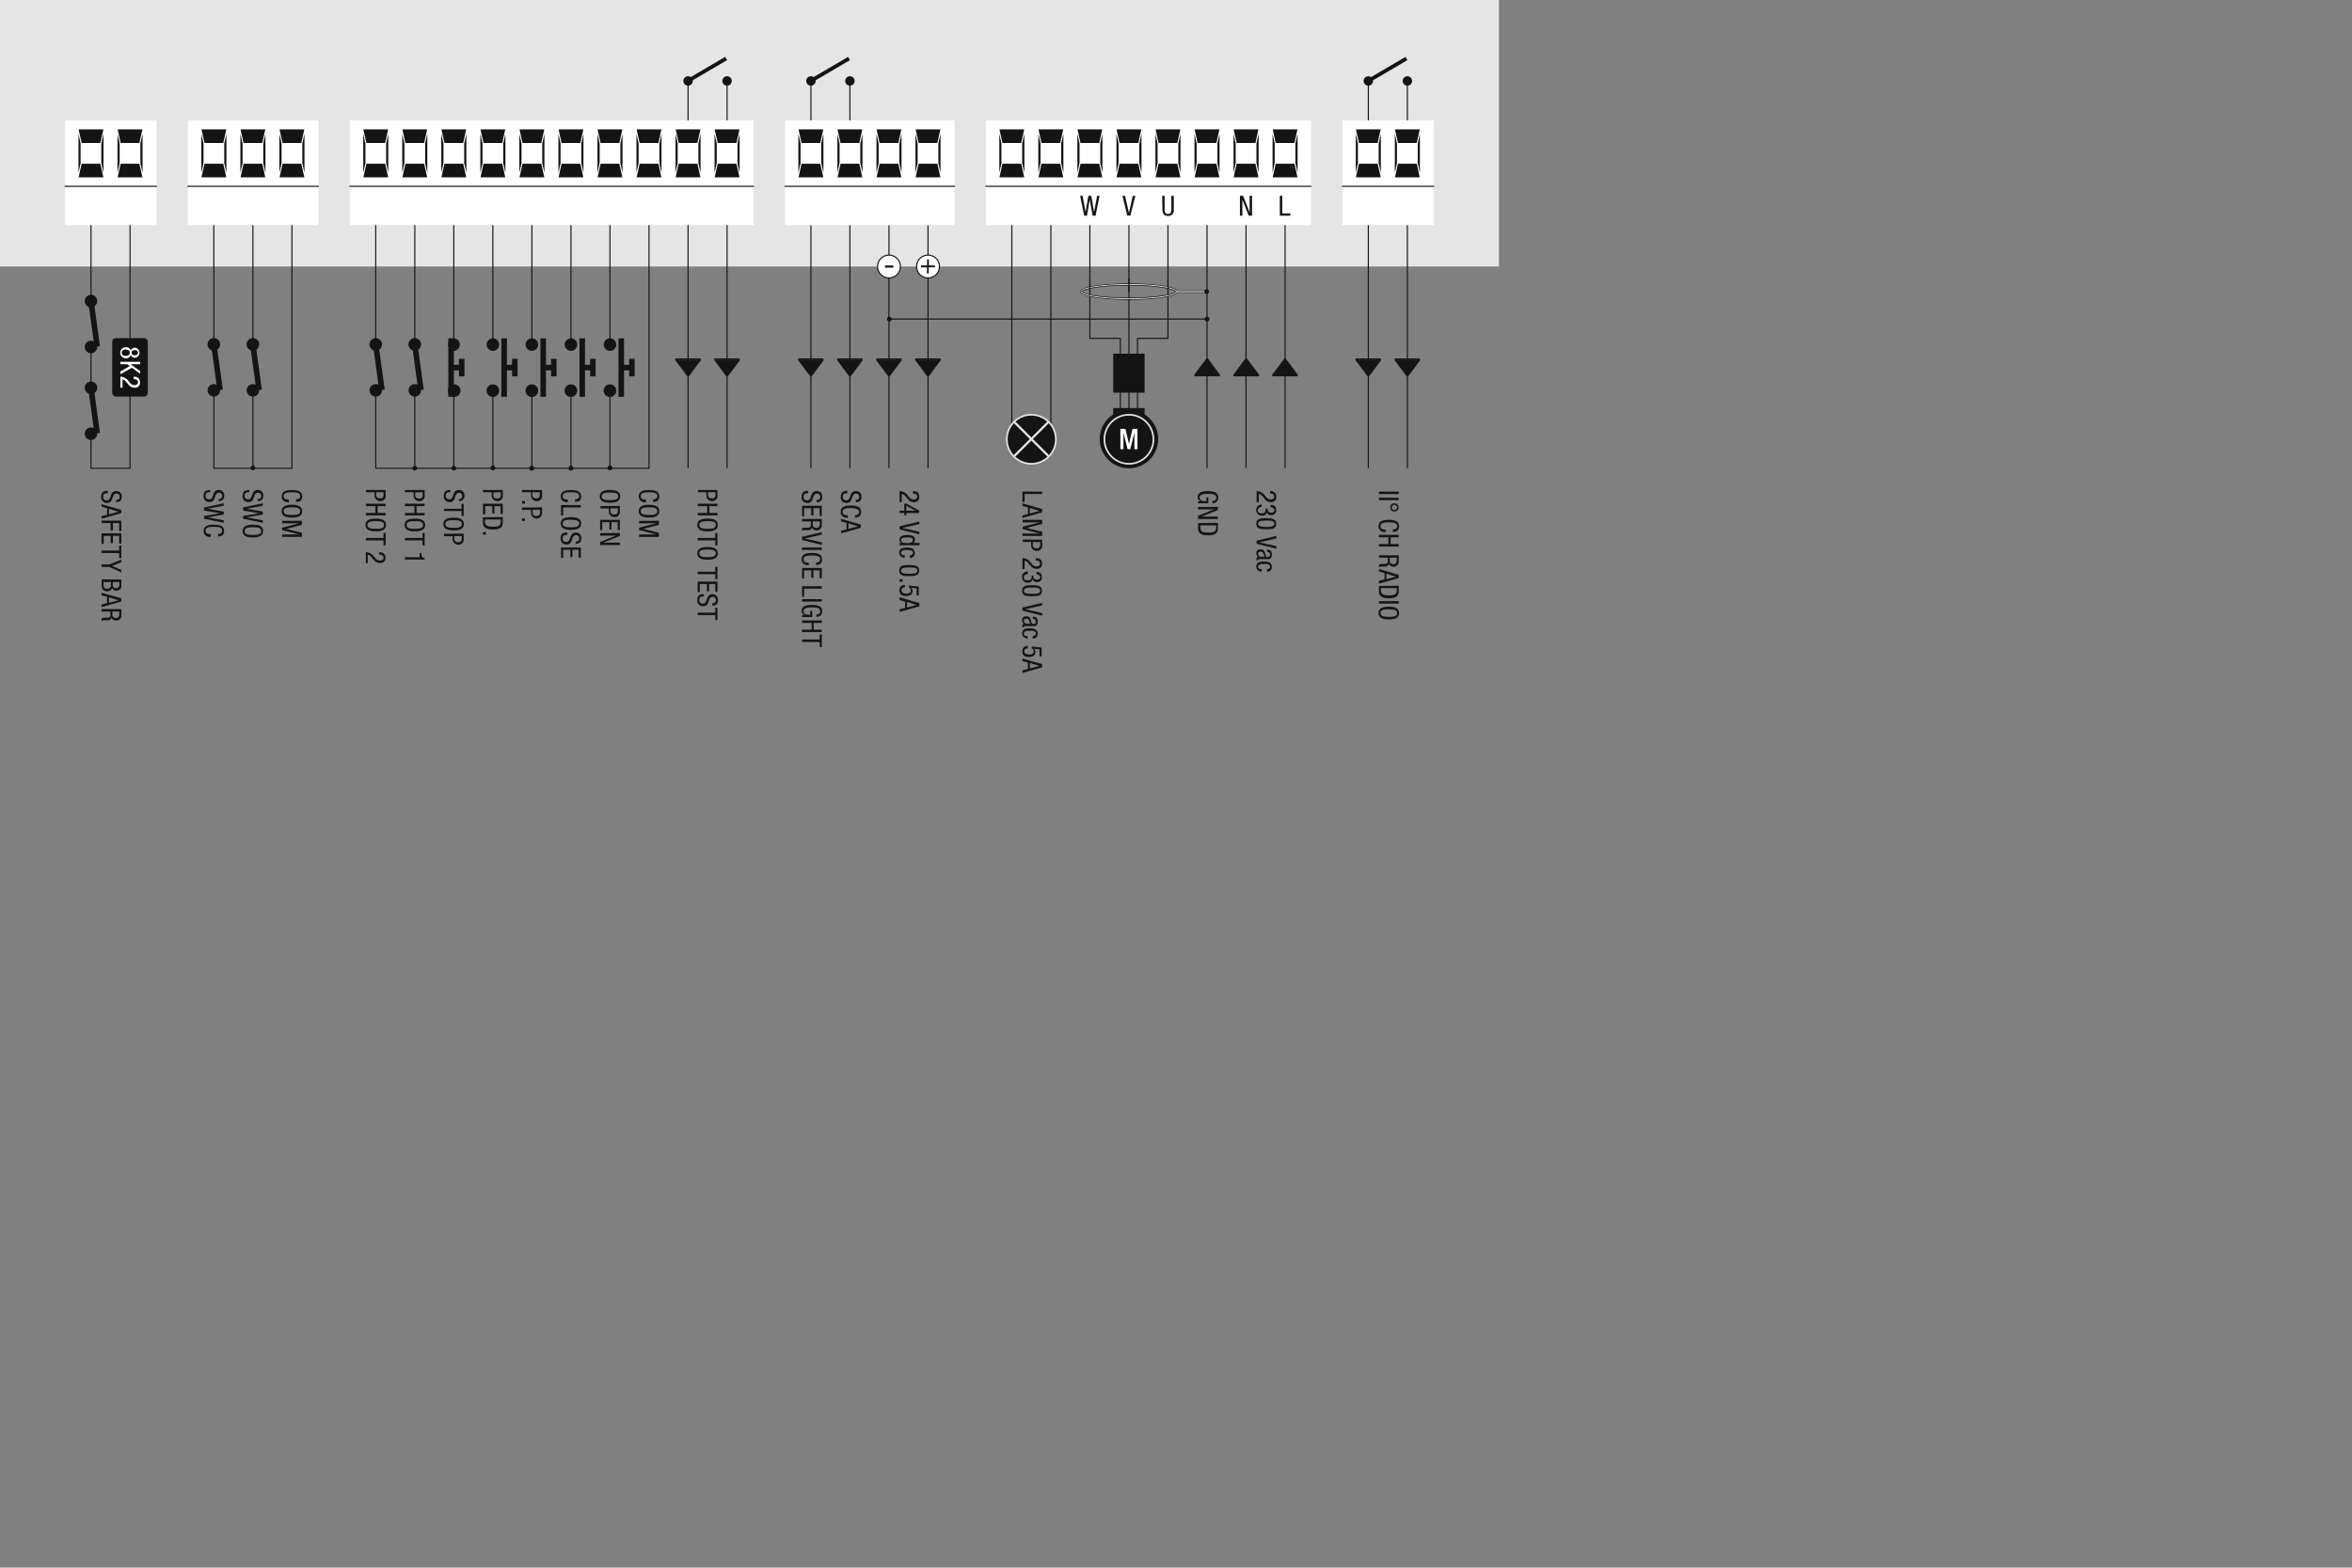 <svg id="schemi" xmlns="http://www.w3.org/2000/svg" viewBox="0 0 425.2 283.46"><rect x="0" y="0" width="425.2" height="283.46" fill="#808080" stroke="none"/><defs><style>.cls-1,.cls-8{fill:#141414;}.cls-2{fill:#e5e5e5;}.cls-3,.cls-7{fill:#fff;}.cls-4,.cls-5,.cls-6,.cls-9{fill:none;}.cls-4,.cls-5,.cls-6,.cls-7{stroke:#141414;stroke-linejoin:round;}.cls-4,.cls-9{stroke-linecap:round;}.cls-4,.cls-5,.cls-7{stroke-width:0.2px;}.cls-8,.cls-9{stroke:#e5e5e5;stroke-miterlimit:10;}.cls-8{stroke-width:0.3px;}.cls-9{stroke-width:0.4px;}</style></defs><path class="cls-1" d="M129.7,88.6v.91a.94.94,0,0,1-1,1.1,1,1,0,0,1-1-1V89h-1.51V88.6ZM128,89v.52c0,.32.22.59.7.59a.56.56,0,0,0,.64-.62V89Z"/><path class="cls-1" d="M126.13,93.19v-.44h1.72V91.52h-1.72v-.44h3.57v.44h-1.46v1.23h1.46v.44Z"/><path class="cls-1" d="M127.92,96.08c-.9,0-1.86-.17-1.86-1.16s1-1.15,1.86-1.15,1.85.17,1.85,1.15S128.82,96.08,127.92,96.08Zm0-1.85c-.83,0-1.5.08-1.5.69s.67.7,1.5.7,1.49-.08,1.49-.7S128.74,94.23,127.92,94.23Z"/><path class="cls-1" d="M126.13,97.71v-.44h3.18v-.9h.39v2.24h-.39v-.9Z"/><path class="cls-1" d="M127.92,101.21c-.9,0-1.86-.17-1.86-1.15s1-1.15,1.86-1.15,1.85.16,1.85,1.15S128.82,101.21,127.92,101.21Zm0-1.84c-.83,0-1.5.08-1.5.69s.67.69,1.5.69,1.49-.08,1.49-.69S128.74,99.37,127.92,99.37Z"/><path class="cls-1" d="M126.13,103.82v-.44h3.18v-.89h.39v2.23h-.39v-.9Z"/><path class="cls-1" d="M129.7,105.16V107h-.39v-1.4h-1.12v1.32h-.39V105.6h-1.28v1.46h-.39v-1.9Z"/><path class="cls-1" d="M128.78,109.07c.37,0,.63-.13.63-.55a.53.53,0,0,0-.58-.59c-1,0-.4,1.68-1.71,1.68a1,1,0,0,1-1.06-1.11c0-.84.43-1.08,1.19-1.08v.44c-.4,0-.83,0-.83.67a.6.6,0,0,0,.63.62c1,0,.43-1.69,1.74-1.69a.93.93,0,0,1,1,1.05.87.87,0,0,1-1,1Z"/><path class="cls-1" d="M126.13,111.22v-.44h3.18v-.89h.39v2.24h-.39v-.91Z"/><rect class="cls-2" width="270.98" height="48.19"/><rect class="cls-3" x="11.76" y="21.77" width="16.54" height="18.94"/><line class="cls-4" x1="11.76" y1="33.69" x2="28.3" y2="33.69"/><polygon class="cls-1" points="14.21 32.07 18.69 32.07 18.14 29.6 14.76 29.6 14.21 32.07"/><polygon class="cls-1" points="14.19 31.25 14.57 29.49 14.57 25.96 14.19 24.2 14.19 31.25"/><polygon class="cls-1" points="18.71 24.2 18.32 25.96 18.32 29.49 18.71 31.25 18.71 24.2"/><polygon class="cls-1" points="14.76 25.85 18.14 25.85 18.69 23.39 14.21 23.39 14.76 25.85"/><polygon class="cls-1" points="21.27 32.07 25.75 32.07 25.2 29.6 21.81 29.6 21.27 32.07"/><polygon class="cls-1" points="21.24 31.25 21.63 29.49 21.63 25.96 21.24 24.2 21.24 31.25"/><polygon class="cls-1" points="25.77 24.2 25.38 25.96 25.38 29.49 25.77 31.25 25.77 24.2"/><polygon class="cls-1" points="21.81 25.85 25.2 25.85 25.75 23.39 21.27 23.39 21.81 25.85"/><rect class="cls-3" x="242.68" y="21.77" width="16.54" height="18.94"/><line class="cls-4" x1="242.68" y1="33.69" x2="259.22" y2="33.69"/><polygon class="cls-1" points="245.13 32.07 249.61 32.07 249.06 29.6 245.67 29.6 245.13 32.07"/><polygon class="cls-1" points="245.1 31.25 245.49 29.49 245.49 25.96 245.1 24.2 245.1 31.25"/><polygon class="cls-1" points="249.63 24.2 249.24 25.96 249.24 29.49 249.63 31.25 249.63 24.2"/><polygon class="cls-1" points="245.67 25.85 249.06 25.85 249.61 23.39 245.13 23.39 245.67 25.85"/><polygon class="cls-1" points="252.19 32.07 256.67 32.07 256.12 29.6 252.73 29.6 252.19 32.07"/><polygon class="cls-1" points="252.16 31.25 252.55 29.49 252.55 25.96 252.16 24.2 252.16 31.25"/><polygon class="cls-1" points="256.69 24.2 256.3 25.96 256.3 29.49 256.69 31.25 256.69 24.2"/><polygon class="cls-1" points="252.73 25.85 256.12 25.85 256.67 23.39 252.19 23.39 252.73 25.85"/><rect class="cls-3" x="33.97" y="21.77" width="23.6" height="18.94"/><line class="cls-4" x1="33.97" y1="33.69" x2="57.57" y2="33.69"/><polygon class="cls-1" points="36.42 32.07 40.91 32.07 40.36 29.6 36.97 29.6 36.42 32.07"/><polygon class="cls-1" points="36.4 31.25 36.79 29.49 36.79 25.96 36.4 24.2 36.4 31.25"/><polygon class="cls-1" points="40.93 24.2 40.54 25.96 40.54 29.49 40.93 31.25 40.93 24.2"/><polygon class="cls-1" points="36.97 25.85 40.36 25.85 40.91 23.39 36.42 23.39 36.97 25.85"/><polygon class="cls-1" points="43.48 32.07 47.96 32.07 47.42 29.6 44.03 29.6 43.48 32.07"/><polygon class="cls-1" points="43.46 31.25 43.85 29.49 43.85 25.96 43.46 24.2 43.46 31.25"/><polygon class="cls-1" points="47.99 24.2 47.6 25.96 47.6 29.49 47.99 31.25 47.99 24.2"/><polygon class="cls-1" points="44.03 25.85 47.42 25.85 47.96 23.39 43.48 23.39 44.03 25.85"/><polygon class="cls-1" points="50.54 32.07 55.02 32.07 54.47 29.6 51.08 29.6 50.54 32.07"/><polygon class="cls-1" points="50.51 31.25 50.9 29.49 50.9 25.96 50.51 24.2 50.51 31.25"/><polygon class="cls-1" points="55.04 24.2 54.65 25.96 54.65 29.49 55.04 31.25 55.04 24.2"/><polygon class="cls-1" points="51.08 25.85 54.47 25.85 55.02 23.39 50.54 23.39 51.08 25.85"/><rect class="cls-3" x="63.24" y="21.77" width="73" height="18.94"/><line class="cls-4" x1="63.24" y1="33.69" x2="136.24" y2="33.69"/><polygon class="cls-1" points="65.69 32.07 70.17 32.07 69.63 29.6 66.24 29.6 65.69 32.07"/><polygon class="cls-1" points="65.67 31.25 66.06 29.49 66.06 25.96 65.67 24.2 65.67 31.25"/><polygon class="cls-1" points="70.19 24.2 69.81 25.96 69.81 29.49 70.19 31.25 70.19 24.2"/><polygon class="cls-1" points="66.24 25.85 69.63 25.85 70.17 23.39 65.69 23.39 66.24 25.85"/><polygon class="cls-1" points="72.75 32.07 77.23 32.07 76.68 29.6 73.29 29.6 72.75 32.07"/><polygon class="cls-1" points="72.72 31.25 73.11 29.49 73.11 25.96 72.72 24.2 72.72 31.25"/><polygon class="cls-1" points="77.25 24.2 76.86 25.96 76.86 29.49 77.25 31.25 77.25 24.2"/><polygon class="cls-1" points="73.29 25.85 76.68 25.85 77.23 23.39 72.75 23.39 73.29 25.85"/><polygon class="cls-1" points="79.8 32.07 84.28 32.07 83.74 29.6 80.35 29.6 79.8 32.07"/><polygon class="cls-1" points="79.78 31.25 80.17 29.49 80.17 25.96 79.78 24.2 79.78 31.25"/><polygon class="cls-1" points="84.31 24.2 83.92 25.96 83.92 29.49 84.31 31.25 84.31 24.2"/><polygon class="cls-1" points="80.35 25.85 83.74 25.85 84.28 23.39 79.8 23.39 80.35 25.85"/><polygon class="cls-1" points="86.86 32.07 91.34 32.07 90.8 29.6 87.41 29.6 86.86 32.07"/><polygon class="cls-1" points="86.84 31.25 87.23 29.49 87.23 25.96 86.84 24.2 86.84 31.25"/><polygon class="cls-1" points="91.37 24.2 90.98 25.96 90.98 29.49 91.37 31.25 91.37 24.2"/><polygon class="cls-1" points="87.41 25.85 90.8 25.85 91.34 23.39 86.86 23.39 87.41 25.85"/><polygon class="cls-1" points="93.92 32.07 98.4 32.07 97.85 29.6 94.46 29.6 93.92 32.07"/><polygon class="cls-1" points="93.89 31.25 94.28 29.49 94.28 25.96 93.89 24.2 93.89 31.25"/><polygon class="cls-1" points="98.42 24.2 98.03 25.96 98.03 29.49 98.42 31.25 98.42 24.2"/><polygon class="cls-1" points="94.46 25.85 97.85 25.85 98.4 23.39 93.92 23.39 94.46 25.85"/><polygon class="cls-1" points="100.98 32.07 105.46 32.07 104.91 29.6 101.52 29.6 100.98 32.07"/><polygon class="cls-1" points="100.95 31.25 101.34 29.49 101.34 25.96 100.95 24.2 100.95 31.25"/><polygon class="cls-1" points="105.48 24.2 105.09 25.96 105.09 29.49 105.48 31.25 105.48 24.2"/><polygon class="cls-1" points="101.52 25.85 104.91 25.85 105.46 23.39 100.98 23.39 101.52 25.85"/><polygon class="cls-1" points="108.03 32.07 112.51 32.07 111.97 29.6 108.58 29.6 108.03 32.07"/><polygon class="cls-1" points="108.01 31.25 108.4 29.49 108.4 25.96 108.01 24.2 108.01 31.25"/><polygon class="cls-1" points="112.54 24.2 112.15 25.96 112.15 29.49 112.54 31.25 112.54 24.2"/><polygon class="cls-1" points="108.58 25.85 111.97 25.85 112.51 23.39 108.03 23.39 108.58 25.85"/><polygon class="cls-1" points="115.09 32.07 119.57 32.07 119.03 29.6 115.64 29.6 115.09 32.07"/><polygon class="cls-1" points="115.06 31.25 115.45 29.49 115.45 25.96 115.06 24.2 115.06 31.25"/><polygon class="cls-1" points="119.59 24.2 119.21 25.96 119.21 29.49 119.59 31.25 119.59 24.2"/><polygon class="cls-1" points="115.64 25.85 119.03 25.85 119.57 23.39 115.09 23.39 115.64 25.85"/><polygon class="cls-1" points="122.15 32.07 126.63 32.07 126.08 29.6 122.69 29.6 122.15 32.07"/><polygon class="cls-1" points="122.12 31.25 122.51 29.49 122.51 25.96 122.12 24.2 122.12 31.25"/><polygon class="cls-1" points="126.65 24.2 126.26 25.96 126.26 29.49 126.65 31.25 126.65 24.2"/><polygon class="cls-1" points="122.69 25.85 126.08 25.85 126.63 23.39 122.15 23.39 122.69 25.85"/><polygon class="cls-1" points="129.2 32.07 133.69 32.07 133.14 29.6 129.75 29.6 129.2 32.07"/><polygon class="cls-1" points="129.18 31.25 129.57 29.49 129.57 25.96 129.18 24.2 129.18 31.25"/><polygon class="cls-1" points="133.71 24.2 133.32 25.96 133.32 29.49 133.71 31.25 133.71 24.2"/><polygon class="cls-1" points="129.75 25.85 133.14 25.85 133.69 23.39 129.2 23.39 129.75 25.85"/><rect class="cls-3" x="178.23" y="21.77" width="58.78" height="18.94"/><line class="cls-4" x1="178.23" y1="33.69" x2="237.01" y2="33.69"/><polygon class="cls-1" points="180.68 32.07 185.16 32.07 184.62 29.6 181.22 29.6 180.68 32.07"/><polygon class="cls-1" points="180.66 31.25 181.04 29.49 181.04 25.96 180.66 24.2 180.66 31.25"/><polygon class="cls-1" points="185.19 24.2 184.79 25.96 184.79 29.49 185.19 31.25 185.19 24.2"/><polygon class="cls-1" points="181.22 25.85 184.62 25.85 185.16 23.39 180.68 23.39 181.22 25.85"/><polygon class="cls-1" points="187.74 32.07 192.22 32.07 191.67 29.6 188.28 29.6 187.74 32.07"/><polygon class="cls-1" points="187.71 31.25 188.1 29.49 188.1 25.96 187.71 24.2 187.71 31.25"/><polygon class="cls-1" points="192.24 24.2 191.85 25.96 191.85 29.49 192.24 31.25 192.24 24.2"/><polygon class="cls-1" points="188.28 25.85 191.67 25.85 192.22 23.39 187.74 23.39 188.28 25.85"/><polygon class="cls-1" points="194.79 32.07 199.27 32.07 198.73 29.6 195.34 29.6 194.79 32.07"/><polygon class="cls-1" points="194.77 31.25 195.16 29.49 195.16 25.96 194.77 24.2 194.77 31.25"/><polygon class="cls-1" points="199.3 24.2 198.91 25.96 198.91 29.49 199.3 31.25 199.3 24.2"/><polygon class="cls-1" points="195.34 25.85 198.73 25.85 199.27 23.39 194.79 23.39 195.34 25.85"/><polygon class="cls-1" points="201.85 32.07 206.33 32.07 205.79 29.6 202.4 29.6 201.85 32.07"/><polygon class="cls-1" points="201.83 31.25 202.22 29.49 202.22 25.96 201.83 24.2 201.83 31.25"/><polygon class="cls-1" points="206.36 24.2 205.97 25.96 205.97 29.49 206.36 31.25 206.36 24.2"/><polygon class="cls-1" points="202.4 25.85 205.79 25.85 206.33 23.39 201.85 23.39 202.4 25.85"/><polygon class="cls-1" points="208.91 32.07 213.39 32.07 212.84 29.6 209.45 29.6 208.91 32.07"/><polygon class="cls-1" points="208.88 31.25 209.27 29.49 209.27 25.96 208.88 24.2 208.88 31.25"/><polygon class="cls-1" points="213.41 24.2 213.02 25.96 213.02 29.49 213.41 31.25 213.41 24.2"/><polygon class="cls-1" points="209.45 25.85 212.84 25.85 213.39 23.39 208.91 23.39 209.45 25.85"/><polygon class="cls-1" points="215.97 32.07 220.45 32.07 219.9 29.6 216.51 29.6 215.97 32.07"/><polygon class="cls-1" points="215.94 31.25 216.33 29.49 216.33 25.96 215.94 24.2 215.94 31.25"/><polygon class="cls-1" points="220.47 24.2 220.08 25.96 220.08 29.49 220.47 31.25 220.47 24.2"/><polygon class="cls-1" points="216.51 25.85 219.9 25.85 220.45 23.39 215.97 23.39 216.51 25.85"/><polygon class="cls-1" points="223.02 32.07 227.5 32.07 226.96 29.6 223.57 29.6 223.02 32.07"/><polygon class="cls-1" points="223 31.25 223.39 29.49 223.39 25.96 223 24.2 223 31.25"/><polygon class="cls-1" points="227.53 24.2 227.14 25.96 227.14 29.49 227.53 31.25 227.53 24.2"/><polygon class="cls-1" points="223.57 25.85 226.96 25.85 227.5 23.39 223.02 23.39 223.57 25.85"/><polygon class="cls-1" points="230.08 32.07 234.56 32.07 234.01 29.6 230.63 29.6 230.08 32.07"/><polygon class="cls-1" points="230.06 31.25 230.44 29.49 230.44 25.96 230.06 24.2 230.06 31.25"/><polygon class="cls-1" points="234.58 24.2 234.19 25.96 234.19 29.49 234.58 31.25 234.58 24.2"/><polygon class="cls-1" points="230.63 25.85 234.01 25.85 234.56 23.39 230.08 23.39 230.63 25.85"/><line class="cls-5" x1="146.6" y1="14.64" x2="146.6" y2="21.77"/><line class="cls-5" x1="153.65" y1="14.64" x2="153.65" y2="21.77"/><path class="cls-1" d="M153.65,13.79a.85.85,0,1,1-.85.85A.85.85,0,0,1,153.65,13.79Z"/><path class="cls-1" d="M146.6,13.79a.85.85,0,1,1-.85.85A.85.85,0,0,1,146.6,13.79Z"/><rect class="cls-1" x="146.03" y="12.25" width="8" height="0.68" transform="translate(14.27 77.69) rotate(-30.41)"/><line class="cls-5" x1="247.37" y1="14.64" x2="247.37" y2="21.77"/><line class="cls-5" x1="254.43" y1="14.64" x2="254.43" y2="21.77"/><path class="cls-1" d="M254.43,13.79a.85.85,0,1,1-.85.85A.85.85,0,0,1,254.43,13.79Z"/><path class="cls-1" d="M247.37,13.79a.85.85,0,1,1-.85.85A.85.85,0,0,1,247.37,13.79Z"/><rect class="cls-1" x="246.8" y="12.25" width="8" height="0.68" transform="translate(28.14 128.7) rotate(-30.41)"/><line class="cls-5" x1="124.39" y1="14.64" x2="124.39" y2="21.77"/><line class="cls-5" x1="131.44" y1="14.64" x2="131.44" y2="21.77"/><path class="cls-1" d="M131.44,13.79a.85.85,0,1,1-.85.85A.86.86,0,0,1,131.44,13.79Z"/><path class="cls-1" d="M124.39,13.79a.85.85,0,1,1-.85.85A.85.85,0,0,1,124.39,13.79Z"/><rect class="cls-1" x="123.82" y="12.25" width="8" height="0.68" transform="translate(11.22 66.44) rotate(-30.41)"/><path class="cls-1" d="M17.58,54.43a1.13,1.13,0,1,0-1.13,1.14A1.14,1.14,0,0,0,17.58,54.43Z"/><path class="cls-1" d="M17.58,62.74a1.13,1.13,0,1,0-2.26,0,1.13,1.13,0,0,0,2.26,0Z"/><line class="cls-6" x1="16.45" y1="54.47" x2="17.57" y2="62.66"/><path class="cls-1" d="M17.58,70.12a1.13,1.13,0,1,0-1.13,1.13A1.14,1.14,0,0,0,17.58,70.12Z"/><path class="cls-1" d="M17.58,78.42a1.13,1.13,0,1,0-1.13,1.14A1.14,1.14,0,0,0,17.58,78.42Z"/><line class="cls-6" x1="16.45" y1="70.15" x2="17.57" y2="78.35"/><path class="cls-1" d="M21,90.4c.38,0,.64-.13.64-.55a.53.53,0,0,0-.58-.59c-1,0-.41,1.68-1.71,1.68a1,1,0,0,1-1.06-1.11c0-.83.43-1.08,1.19-1.08v.44c-.4,0-.83,0-.83.67a.6.6,0,0,0,.63.62c1,0,.42-1.68,1.73-1.68a.93.93,0,0,1,1,1c0,.69-.33,1-1,1Z"/><path class="cls-1" d="M21.93,92.2v.59l-3.57,1v-.46l1-.25V91.9l-1-.27v-.46ZM19.7,92v1l1.73-.46h0Z"/><path class="cls-1" d="M21.93,94.14V96h-.39V94.58H20.42v1.33H20V94.58H18.36v-.44Z"/><path class="cls-1" d="M21.93,96.45V98.3h-.39V96.89H20.42v1.33H20V96.89H18.75v1.47h-.39V96.45Z"/><path class="cls-1" d="M18.36,100v-.45h3.18v-.89h.39v2.24h-.39V100Z"/><path class="cls-1" d="M21.93,101.18v.48l-1.67.68,1.67.71v.46l-2.17-1h-1.4v-.44h1.4Z"/><path class="cls-1" d="M21.93,104.79v1.09a.83.83,0,0,1-.92.92.77.77,0,0,1-.74-.52h0a.81.81,0,0,1-.88.63c-.73,0-1-.41-1-1.15v-1Zm-3.21.44v.6a.58.58,0,0,0,.66.62.63.63,0,0,0,.68-.7v-.52Zm1.67,0v.5a.54.54,0,0,0,.59.61c.38,0,.59-.18.59-.62v-.49Z"/><path class="cls-1" d="M21.93,108.18v.59l-3.57,1v-.46l1-.26v-1.14l-1-.27v-.46ZM19.7,108v1l1.73-.46h0Z"/><path class="cls-1" d="M21.93,110.13v1.15a.83.83,0,0,1-.89.92.85.85,0,0,1-.91-.55h0a.58.58,0,0,1-.59.5l-.61,0c-.4,0-.5.09-.56.19v-.53a1.16,1.16,0,0,1,.51-.12l.56,0c.49,0,.52-.3.52-.53v-.59H18.36v-.44Zm-1.62.44V111c0,.26,0,.74.69.74.36,0,.57-.23.57-.65v-.52Z"/><path class="cls-1" d="M147.63,90.4c.38,0,.64-.13.64-.55a.53.53,0,0,0-.58-.59c-1,0-.41,1.68-1.71,1.68a1,1,0,0,1-1.07-1.11c0-.83.43-1.08,1.2-1.08v.44c-.41,0-.84,0-.84.67a.6.6,0,0,0,.64.62c1,0,.42-1.68,1.73-1.68a.94.94,0,0,1,1,1,.88.88,0,0,1-1,1Z"/><path class="cls-1" d="M148.56,91.45V93.3h-.39V91.89h-1.12v1.33h-.39V91.89h-1.29v1.47H145V91.45Z"/><path class="cls-1" d="M148.56,93.83V95a.94.94,0,0,1-1.8.36h0a.58.58,0,0,1-.59.51l-.62,0c-.39,0-.49.09-.56.19v-.53a1.17,1.17,0,0,1,.52-.12l.56,0c.49,0,.52-.31.52-.53v-.6H145v-.44Zm-1.62.44v.44c0,.26,0,.74.69.74.35,0,.57-.23.57-.65v-.53Z"/><path class="cls-1" d="M148.56,96.21v.46l-3.07.7h0l3.07.7v.46l-3.58-.9v-.56Z"/><path class="cls-1" d="M148.56,99v.44H145V99Z"/><path class="cls-1" d="M146.21,102.21c-.67,0-1.3-.3-1.3-1.08,0-1,1-1.15,1.86-1.15s1.86.16,1.86,1.15c0,.72-.41,1-1.11,1.05v-.46c.4,0,.75-.14.75-.59,0-.61-.67-.69-1.5-.69s-1.5.08-1.5.69.51.61.94.62Z"/><path class="cls-1" d="M148.56,102.7v1.85h-.39v-1.41h-1.12v1.33h-.39v-1.33h-1.29v1.47H145V102.7Z"/><path class="cls-1" d="M148.56,106v.44h-3.19v1.46H145V106Z"/><path class="cls-1" d="M148.56,108.34v.44H145v-.44Z"/><path class="cls-1" d="M147.57,111.11c.37,0,.7-.15.7-.59,0-.61-.67-.69-1.5-.69s-1.5.08-1.5.69.74.65,1.21.65v-.7h.36v1.1H145v-.33h.49a.78.78,0,0,1-.56-.77c0-.93.9-1.09,1.86-1.09s1.86.16,1.86,1.15a1,1,0,0,1-1.06,1Z"/><path class="cls-1" d="M145,114.3v-.44h1.73v-1.23H145v-.44h3.58v.44H147.1v1.23h1.46v.44Z"/><path class="cls-1" d="M145,116.07v-.44h3.19v-.9h.39V117h-.39v-.9Z"/><path class="cls-1" d="M154.69,90.4c.37,0,.63-.13.63-.55a.53.53,0,0,0-.58-.59c-1,0-.4,1.68-1.71,1.68A1,1,0,0,1,152,89.83c0-.83.43-1.08,1.19-1.08v.44c-.4,0-.83,0-.83.67a.6.6,0,0,0,.63.62c1,0,.43-1.68,1.74-1.68a.93.93,0,0,1,1,1,.87.87,0,0,1-1,1Z"/><path class="cls-1" d="M153.27,93.64c-.68,0-1.3-.31-1.3-1.09,0-1,1-1.15,1.86-1.15s1.85.16,1.85,1.15c0,.73-.41,1-1.11,1.06v-.46c.41,0,.75-.14.75-.6s-.67-.69-1.49-.69-1.5.08-1.5.69.5.61.94.63Z"/><path class="cls-1" d="M155.61,94.85v.59l-3.57,1v-.46l1-.26V94.54l-1-.26v-.46Zm-2.23-.22v1l1.73-.45h0Z"/><path class="cls-1" d="M162.63,90.79v-2a1.9,1.9,0,0,1,1.45.76l.24.29a1,1,0,0,0,.85.47c.3,0,.64-.13.64-.51,0-.55-.57-.56-.77-.56v-.44c.67,0,1.13.28,1.13,1a.88.88,0,0,1-.95,1,1.37,1.37,0,0,1-1.16-.62l-.44-.5a1.11,1.11,0,0,0-.6-.38v1.52Z"/><path class="cls-1" d="M166.17,92.34v.42h-2.33v.4h-.36v-.4h-.85v-.42h.85V91.06h.4Zm-2.33-.9v.9h1.64Z"/><path class="cls-1" d="M166.2,94.3v.46l-3.07.7h0l3.07.7v.46l-3.57-.9v-.56Z"/><path class="cls-1" d="M162.63,98.59v-.4H163a.6.6,0,0,1-.4-.58c0-.63.57-.87,1.41-.87.56,0,1.41.08,1.41.84a.63.63,0,0,1-.38.59h1.2v.42Zm.29-.93c0,.46.43.54,1.05.54s1.05-.09,1.05-.54-.41-.49-1.05-.49S162.92,97.27,162.92,97.66Z"/><path class="cls-1" d="M164.49,100.41c.26,0,.56-.11.56-.43s-.13-.53-1.11-.53c-.35,0-1.05,0-1.05.52,0,.36.38.44.67.44v.42a.9.9,0,0,1-1-.89c0-.66.45-.93,1.37-.93.67,0,1.45.13,1.45,1a.81.81,0,0,1-.89.86Z"/><path class="cls-1" d="M164.35,102.17c.78,0,1.82,0,1.82,1s-1,1-1.82,1-1.79,0-1.79-1S163.51,102.17,164.35,102.17Zm-1.46,1c0,.55.71.58,1.46.58s1.49,0,1.49-.58-.71-.57-1.49-.57S162.89,102.64,162.89,103.18Z"/><path class="cls-1" d="M163.16,104.74v.46h-.53v-.46Z"/><path class="cls-1" d="M166.1,106.07v1.58h-.39V106.4l-1-.14h0a.8.8,0,0,1,.27.62c0,.54-.42.89-1.17.89s-1.21-.29-1.21-1a.92.92,0,0,1,1-1v.44c-.19,0-.65.07-.65.54s.56.58.92.58.8-.14.8-.59a.53.53,0,0,0-.35-.5l0-.38Z"/><path class="cls-1" d="M166.2,109.05v.59l-3.57,1v-.46l1-.25v-1.14l-1-.27V108Zm-2.23-.21v1l1.72-.46h0Z"/><path class="cls-1" d="M188.41,88.89v.44h-3.18v1.45h-.39V88.89Z"/><path class="cls-1" d="M188.41,92.06v.59l-3.57,1v-.46l1-.25V91.76l-1-.27V91Zm-2.23-.21v1l1.73-.46h0Z"/><path class="cls-1" d="M188.41,94v.74l-2.83.72h0l2.83.71v.74h-3.57v-.44H188l-3.12-.79v-.44l3.12-.79h-3.12V94Z"/><path class="cls-1" d="M188.41,97.59v.91a.94.94,0,0,1-1,1.11,1,1,0,0,1-1-1V98h-1.51v-.44Zm-1.7.44v.53c0,.32.22.59.7.59a.56.56,0,0,0,.64-.62V98Z"/><path class="cls-1" d="M184.84,102.9v-2a1.9,1.9,0,0,1,1.45.76l.24.29a1,1,0,0,0,.86.47c.3,0,.63-.13.63-.51,0-.55-.56-.56-.76-.56v-.44c.66,0,1.12.28,1.12,1a.88.88,0,0,1-.94.95,1.38,1.38,0,0,1-1.17-.62l-.44-.5a1.11,1.11,0,0,0-.6-.38v1.52Z"/><path class="cls-1" d="M186.83,104.05v.22c0,.37.27.54.63.54s.59-.12.59-.46-.43-.51-.69-.51v-.44c.6,0,1,.28,1,.94a.83.83,0,0,1-.92.91.73.73,0,0,1-.76-.55h0a.75.75,0,0,1-.83.65,1,1,0,0,1-1.09-1,.94.94,0,0,1,1-1h.05v.44c-.33,0-.7.17-.7.57s.13.56.73.56a.58.58,0,0,0,.67-.64v-.22Z"/><path class="cls-1" d="M186.56,105.81c.78,0,1.82,0,1.82,1s-.95,1-1.82,1-1.79,0-1.79-1S185.72,105.81,186.56,105.81Zm-1.46,1c0,.54.71.57,1.46.57s1.49,0,1.49-.57-.71-.57-1.49-.57S185.1,106.28,185.1,106.82Z"/><path class="cls-1" d="M188.41,109v.46l-3.07.7h0l3.07.7v.46l-3.57-.9v-.56Z"/><path class="cls-1" d="M186.71,111.5c.61,0,.88.26.88.9,0,.81-.49.81-.77.81h-1.5c-.11,0-.21,0-.21.13a.19.19,0,0,0,0,.1h-.3s0-.14,0-.24,0-.37.34-.38h0a.76.76,0,0,1-.38-.65c0-.5.3-.73.78-.73a.69.69,0,0,1,.74.51l.17.56c.09.31.18.31.4.31s.4-.15.4-.43a.46.46,0,0,0-.53-.46h0Zm-.41,1.29c-.17-.16-.19-.52-.32-.71a.41.41,0,0,0-.42-.21c-.28,0-.46.1-.46.38a.54.54,0,0,0,.51.54Z"/><path class="cls-1" d="M186.7,115c.26,0,.56-.1.56-.42s-.13-.53-1.11-.53c-.35,0-1.05,0-1.05.51s.38.44.67.44v.42a.9.9,0,0,1-1-.88c0-.66.45-.93,1.37-.93.67,0,1.45.13,1.45,1a.81.81,0,0,1-.89.85Z"/><path class="cls-1" d="M188.31,117.1v1.58h-.39v-1.25l-1-.14h0a.8.8,0,0,1,.27.62c0,.54-.42.89-1.17.89s-1.21-.29-1.21-1a.92.92,0,0,1,1-1v.44c-.19,0-.65.07-.65.54s.56.58.92.58.8-.14.8-.59a.53.53,0,0,0-.35-.5l0-.38Z"/><path class="cls-1" d="M188.41,120.08v.59l-3.57,1v-.46l1-.25v-1.14l-1-.27v-.46Zm-2.23-.21v1l1.73-.46h0Z"/><path class="cls-1" d="M219.17,90.58c.38,0,.71-.15.71-.59,0-.61-.68-.69-1.5-.69s-1.5.08-1.5.69.73.65,1.21.65v-.7h.36V91h-1.86v-.33h.49a.78.78,0,0,1-.56-.77c0-.93.9-1.09,1.86-1.09s1.86.16,1.86,1.15A1,1,0,0,1,219.17,91Z"/><path class="cls-1" d="M220.17,91.66v.57l-3,1.18h3v.44h-3.58v-.6l2.9-1.15h-2.9v-.44Z"/><path class="cls-1" d="M220.17,94.54v1c0,1.1-.8,1.25-1.79,1.25s-1.79-.23-1.79-1.21v-1ZM217,95v.46c0,.76.78.85,1.42.85s1.44-.05,1.44-.85V95Z"/><path class="cls-1" d="M227.18,90.79v-2a1.9,1.9,0,0,1,1.45.76l.25.29a1,1,0,0,0,.85.47c.3,0,.63-.13.63-.51,0-.55-.56-.56-.76-.56v-.44c.66,0,1.12.28,1.12,1a.88.88,0,0,1-.94,1,1.38,1.38,0,0,1-1.17-.62l-.44-.5a1.11,1.11,0,0,0-.6-.38v1.52Z"/><path class="cls-1" d="M229.18,91.94v.22c0,.37.27.54.62.54s.59-.12.59-.46-.43-.51-.69-.51v-.44c.6,0,1,.28,1,.94a.83.83,0,0,1-.92.91.73.73,0,0,1-.76-.55h0a.75.75,0,0,1-.83.65,1,1,0,0,1-1.09-1,.94.94,0,0,1,1-1h0v.44c-.33,0-.7.17-.7.57s.13.56.73.56a.58.58,0,0,0,.67-.64v-.22Z"/><path class="cls-1" d="M228.9,93.7c.78,0,1.82,0,1.82,1s-.95,1-1.82,1-1.79,0-1.79-1S228.06,93.7,228.9,93.7Zm-1.46,1c0,.54.72.57,1.46.57s1.49,0,1.49-.57-.71-.57-1.49-.57S227.44,94.17,227.44,94.71Z"/><path class="cls-1" d="M230.75,96.9v.46l-3.07.7h0l3.07.7v.46l-3.57-.9v-.56Z"/><path class="cls-1" d="M229.05,99.38c.61,0,.88.26.88.91,0,.81-.49.81-.77.81h-1.5c-.11,0-.21,0-.21.13a.19.19,0,0,0,0,.1h-.3s0-.14,0-.24,0-.37.34-.38h0a.77.77,0,0,1-.38-.65c0-.5.3-.73.78-.73a.69.69,0,0,1,.74.5l.17.57c.1.31.19.31.41.31s.39-.15.39-.44a.45.45,0,0,0-.52-.46h0Zm-.41,1.3c-.16-.16-.19-.53-.31-.71a.44.44,0,0,0-.43-.21c-.28,0-.46.09-.46.38a.54.54,0,0,0,.51.54Z"/><path class="cls-1" d="M229.05,102.92c.26,0,.55-.1.55-.42s-.13-.53-1.11-.53c-.35,0-1.05,0-1.05.51,0,.36.38.44.67.44v.42a.9.9,0,0,1-1-.88c0-.66.45-.93,1.38-.93.66,0,1.44.13,1.44,1a.8.8,0,0,1-.88.85Z"/><path class="cls-1" d="M252.86,88.89v.44h-3.57v-.44Z"/><path class="cls-1" d="M252.86,90v.44h-3.57V90Z"/><path class="cls-1" d="M252.83,91.75a.73.73,0,0,1-.75.75.72.72,0,0,1-.74-.75.71.71,0,0,1,.74-.74A.72.72,0,0,1,252.83,91.75Zm-1.22,0a.48.48,0,0,0,.47.48.49.49,0,0,0,.48-.48.48.48,0,0,0-.48-.47A.47.47,0,0,0,251.61,91.75Z"/><path class="cls-1" d="M250.51,96.23c-.67,0-1.3-.31-1.3-1.09,0-1,1-1.15,1.86-1.15s1.86.17,1.86,1.15c0,.73-.41,1-1.11,1.06v-.46c.4,0,.75-.14.75-.6,0-.61-.67-.69-1.5-.69s-1.49.08-1.49.69.5.61.93.63Z"/><path class="cls-1" d="M249.29,98.82v-.44H251V97.15h-1.72v-.44h3.57v.44H251.4v1.23h1.46v.44Z"/><path class="cls-1" d="M252.86,100.4v1.16a.94.94,0,0,1-1.8.36h0a.58.58,0,0,1-.59.51l-.61,0c-.4,0-.5.08-.56.19v-.53a1,1,0,0,1,.51-.12l.56,0c.49,0,.52-.31.52-.53v-.6h-1.59v-.44Zm-1.62.44v.44c0,.26,0,.73.69.73.35,0,.57-.23.57-.64v-.53Z"/><path class="cls-1" d="M252.86,103.94v.59l-3.57,1V105l1-.25v-1.14l-1-.27v-.46Zm-2.23-.21v1l1.72-.46h0Z"/><path class="cls-1" d="M252.86,105.91v1c0,1.11-.8,1.26-1.79,1.26s-1.78-.23-1.78-1.21v-1Zm-3.21.44v.46c0,.76.78.84,1.42.84s1.43,0,1.43-.84v-.46Z"/><path class="cls-1" d="M252.86,108.7v.44h-3.57v-.44Z"/><path class="cls-1" d="M251.07,112c-.9,0-1.86-.17-1.86-1.15s1-1.15,1.86-1.15,1.86.16,1.86,1.15S252,112,251.07,112Zm0-1.84c-.82,0-1.49.08-1.49.69s.67.69,1.49.69,1.5-.08,1.5-.69S251.9,110.19,251.07,110.19Z"/><path class="cls-1" d="M231.37,35.41h.44v3.18h1.46V39h-1.9Z"/><path class="cls-1" d="M224.16,35.41h.57l1.18,3h0v-3h.44V39h-.6l-1.15-2.89h0V39h-.44Z"/><line class="cls-5" x1="16.45" y1="54.43" x2="16.45" y2="40.71"/><line class="cls-5" x1="16.45" y1="70.15" x2="16.45" y2="62.74"/><polyline class="cls-5" points="23.51 40.71 23.51 84.67 16.45 84.67 16.45 78.42"/><rect class="cls-1" x="20.29" y="61.14" width="6.43" height="10.57" rx="0.65"/><path class="cls-3" d="M23.64,63.38a.73.73,0,0,1,.76-.51.91.91,0,0,1,0,1.81.74.74,0,0,1-.76-.52.86.86,0,0,1-.91.63,1,1,0,1,1,0-2A.86.86,0,0,1,23.64,63.38ZM22,63.77c0,.41.31.58.73.58s.73-.17.73-.58-.31-.57-.73-.57S22,63.36,22,63.77Zm2.37-.46c-.34,0-.58.14-.58.46s.24.47.58.47.58-.15.58-.47S24.73,63.31,24.39,63.31Z"/><path class="cls-3" d="M25.33,65.42v.44H23.6l1.73,1.23v.49l-1.49-1.08-2.08,1.17v-.49l1.72-1L23,65.86H21.76v-.44Z"/><path class="cls-3" d="M21.76,70.1v-2a1.88,1.88,0,0,1,1.45.77l.24.29a1.06,1.06,0,0,0,.85.47c.3,0,.64-.14.64-.52,0-.54-.57-.56-.77-.56v-.44c.67,0,1.13.28,1.13,1a.88.88,0,0,1-.95,1,1.4,1.4,0,0,1-1.16-.62l-.44-.5a1.13,1.13,0,0,0-.6-.39V70.1Z"/><path class="cls-1" d="M69.72,88.6v.91a.94.94,0,0,1-1,1.1,1,1,0,0,1-1-1V89H66.14V88.6ZM68,89v.52c0,.32.22.59.69.59s.65-.18.65-.62V89Z"/><path class="cls-1" d="M66.14,93.19v-.44h1.73V91.52H66.14v-.44h3.58v.44H68.26v1.23h1.46v.44Z"/><path class="cls-1" d="M67.93,96.08c-.9,0-1.86-.17-1.86-1.16s1-1.15,1.86-1.15,1.86.17,1.86,1.15S68.83,96.08,67.93,96.08Zm0-1.85c-.82,0-1.5.08-1.5.69s.68.7,1.5.7,1.5-.08,1.5-.7S68.76,94.23,67.93,94.23Z"/><path class="cls-1" d="M66.14,97.71v-.44h3.19v-.9h.39v2.24h-.39v-.9Z"/><path class="cls-1" d="M66.14,101.84v-2a1.92,1.92,0,0,1,1.46.76l.24.29a1,1,0,0,0,.85.47c.3,0,.64-.13.64-.51,0-.55-.57-.56-.77-.56v-.44c.67,0,1.13.28,1.13,1a.88.88,0,0,1-1,.95,1.37,1.37,0,0,1-1.16-.62l-.44-.5a1.15,1.15,0,0,0-.6-.38v1.52Z"/><path class="cls-1" d="M76.77,88.6v.91a.94.94,0,0,1-1,1.1,1,1,0,0,1-1-1V89H73.2V88.6Zm-1.7.44v.52c0,.32.22.59.7.59a.56.56,0,0,0,.64-.62V89Z"/><path class="cls-1" d="M73.2,93.19v-.44h1.72V91.52H73.2v-.44h3.57v.44H75.31v1.23h1.46v.44Z"/><path class="cls-1" d="M75,96.08c-.9,0-1.86-.17-1.86-1.16s1-1.15,1.86-1.15,1.86.17,1.86,1.15S75.89,96.08,75,96.08Zm0-1.85c-.83,0-1.5.08-1.5.69s.67.7,1.5.7,1.49-.08,1.49-.7S75.81,94.23,75,94.23Z"/><path class="cls-1" d="M73.2,97.71v-.44h3.18v-.9h.39v2.24h-.39v-.9Z"/><path class="cls-1" d="M76.16,100c0,.45.08.85.58.88v.3H73.2v-.42h2.66V100Z"/><path class="cls-1" d="M90.89,88.6v.91a.94.94,0,0,1-1,1.1,1,1,0,0,1-1-1V89H87.31V88.6Zm-1.7.44v.52c0,.32.22.59.69.59s.65-.18.65-.62V89Z"/><path class="cls-1" d="M90.89,91.08v1.85H90.5V91.52H89.38v1.33H89V91.52H87.71V93h-.4V91.08Z"/><path class="cls-1" d="M90.89,93.49v1c0,1.1-.8,1.25-1.79,1.25s-1.79-.23-1.79-1.21v-1Zm-3.21.44v.46c0,.76.78.85,1.42.85s1.43,0,1.43-.85v-.46Z"/><path class="cls-1" d="M87.85,96.21v.46h-.54v-.46Z"/><path class="cls-1" d="M98,88.6v.91a.94.94,0,0,1-1,1.1,1,1,0,0,1-1-1V89H94.37V88.6ZM96.24,89v.52c0,.32.22.59.7.59a.56.56,0,0,0,.64-.62V89Z"/><path class="cls-1" d="M94.9,90.59v.46h-.53v-.46Z"/><path class="cls-1" d="M98,91.74v.91a1,1,0,0,1-1,1.11,1,1,0,0,1-1-1v-.55H94.37v-.44Zm-1.71.44v.53c0,.32.22.59.7.59a.56.56,0,0,0,.64-.62v-.5Z"/><path class="cls-1" d="M94.9,93.74v.46h-.53v-.46Z"/><path class="cls-1" d="M102.66,90.83c-.68,0-1.3-.3-1.3-1.08,0-1,1-1.15,1.86-1.15s1.85.16,1.85,1.15c0,.72-.41,1-1.11,1v-.46c.41,0,.75-.14.75-.59,0-.61-.67-.69-1.49-.69s-1.5.08-1.5.69.5.61.94.62Z"/><path class="cls-1" d="M105,91.32v.44h-3.18v1.45h-.39V91.32Z"/><path class="cls-1" d="M103.22,95.81c-.91,0-1.86-.17-1.86-1.15s1-1.15,1.86-1.15,1.85.16,1.85,1.15S104.12,95.81,103.22,95.81Zm0-1.84c-.83,0-1.5.08-1.5.69s.67.69,1.5.69,1.49-.08,1.49-.69S104,94,103.22,94Z"/><path class="cls-1" d="M104.08,97.92c.37,0,.63-.14.63-.56a.53.53,0,0,0-.58-.59c-1,0-.4,1.69-1.71,1.69a1,1,0,0,1-1.06-1.11c0-.84.43-1.08,1.19-1.08v.44c-.4,0-.83,0-.83.67a.6.6,0,0,0,.63.62c1,0,.43-1.69,1.74-1.69a.93.93,0,0,1,1,1c0,.68-.33,1-1,1Z"/><path class="cls-1" d="M105,99v1.85h-.39V99.4h-1.12v1.33h-.39V99.4h-1.28v1.47h-.39V99Z"/><path class="cls-1" d="M110.27,90.9c-.9,0-1.85-.17-1.85-1.15s1-1.15,1.85-1.15,1.86.16,1.86,1.15S111.17,90.9,110.27,90.9Zm0-1.84c-.82,0-1.49.08-1.49.69s.67.69,1.49.69,1.5-.08,1.5-.69S111.1,89.06,110.27,89.06Z"/><path class="cls-1" d="M112.06,91.48v.92a.94.94,0,0,1-1,1.1,1,1,0,0,1-1-1v-.55h-1.51v-.44Zm-1.7.44v.53c0,.32.22.59.69.59s.65-.18.65-.62v-.5Z"/><path class="cls-1" d="M112.06,94v1.85h-.39V94.41h-1.12v1.33h-.39V94.41h-1.28v1.46h-.39V94Z"/><path class="cls-1" d="M112.06,96.35v.57l-3,1.19h3v.44h-3.57V98l2.89-1.15h-2.89v-.44Z"/><path class="cls-1" d="M82.91,90.25c.37,0,.63-.14.63-.56A.53.53,0,0,0,83,89.1c-1,0-.41,1.69-1.71,1.69a1,1,0,0,1-1.06-1.11c0-.84.43-1.08,1.19-1.08V89c-.4,0-.83,0-.83.67a.6.6,0,0,0,.63.62c1,0,.42-1.69,1.74-1.69a.93.93,0,0,1,1,1c0,.68-.33,1-1,1Z"/><path class="cls-1" d="M80.26,92.4V92h3.18v-.9h.39V93.3h-.39v-.9Z"/><path class="cls-1" d="M82,95.9c-.9,0-1.85-.16-1.85-1.15s1-1.15,1.85-1.15,1.86.16,1.86,1.15S83,95.9,82,95.9Zm0-1.84c-.82,0-1.49.08-1.49.69s.67.69,1.49.69,1.5-.08,1.5-.69S82.87,94.06,82,94.06Z"/><path class="cls-1" d="M83.83,96.49v.91a.94.94,0,0,1-1,1.1,1,1,0,0,1-1-1v-.54H80.26v-.44Zm-1.7.44v.52c0,.32.22.59.7.59a.56.56,0,0,0,.64-.62v-.49Z"/><path class="cls-1" d="M116.77,90.83c-.68,0-1.3-.3-1.3-1.08,0-1,1-1.15,1.86-1.15s1.86.16,1.86,1.15c0,.72-.41,1-1.11,1v-.46c.4,0,.75-.14.75-.59,0-.61-.67-.69-1.5-.69s-1.5.08-1.5.69.5.61.94.62Z"/><path class="cls-1" d="M117.33,93.58c-.9,0-1.86-.17-1.86-1.15s1-1.16,1.86-1.16,1.86.17,1.86,1.16S118.23,93.58,117.33,93.58Zm0-1.84c-.83,0-1.5.08-1.5.69s.67.69,1.5.69,1.5-.08,1.5-.69S118.16,91.74,117.33,91.74Z"/><path class="cls-1" d="M119.12,94.17v.74l-2.83.72h0l2.83.71v.74h-3.58v-.44h3.13l-3.13-.79v-.44l3.13-.79h-3.13v-.44Z"/><path class="cls-1" d="M39.53,90.25c.37,0,.63-.14.63-.56a.53.53,0,0,0-.58-.59c-1,0-.4,1.69-1.71,1.69a1,1,0,0,1-1.06-1.11c0-.84.43-1.08,1.19-1.08V89c-.4,0-.83,0-.83.67a.6.6,0,0,0,.63.62c1,0,.42-1.69,1.74-1.69a.93.93,0,0,1,1,1c0,.68-.33,1-1,1Z"/><path class="cls-1" d="M40.45,91v.44L37.53,92h0l2.92.5v.53l-2.92.51h0l2.92.54v.45l-3.57-.74V93.3l2.89-.49h0l-2.89-.51v-.54Z"/><path class="cls-1" d="M38.1,97.11c-.67,0-1.29-.3-1.29-1.08,0-1,.95-1.16,1.85-1.16S40.52,95,40.52,96c0,.72-.41,1-1.11,1v-.46c.41,0,.75-.14.75-.59,0-.61-.67-.69-1.5-.69s-1.49.08-1.49.69.5.61.93.62Z"/><path class="cls-1" d="M46.58,90.25c.38,0,.64-.14.64-.56a.53.53,0,0,0-.58-.59c-1,0-.41,1.69-1.71,1.69a1,1,0,0,1-1.07-1.11c0-.84.44-1.08,1.2-1.08V89c-.4,0-.84,0-.84.67a.61.61,0,0,0,.64.62c1,0,.42-1.69,1.73-1.69a.94.94,0,0,1,1,1c0,.68-.34,1-1,1Z"/><path class="cls-1" d="M47.51,91v.44L44.59,92h0l2.92.5v.53l-2.92.51h0l2.92.54v.45l-3.58-.74V93.3l2.9-.49h0l-2.9-.51v-.54Z"/><path class="cls-1" d="M45.72,97.18c-.9,0-1.86-.17-1.86-1.15s1-1.16,1.86-1.16S47.58,95,47.58,96,46.62,97.18,45.72,97.18Zm0-1.85c-.82,0-1.5.08-1.5.7s.68.69,1.5.69,1.5-.08,1.5-.69S46.55,95.33,45.72,95.33Z"/><path class="cls-1" d="M52.22,90.83c-.68,0-1.3-.3-1.3-1.08,0-1,1-1.15,1.86-1.15s1.86.16,1.86,1.15c0,.72-.41,1-1.12,1v-.46c.41,0,.75-.14.75-.59,0-.61-.67-.69-1.49-.69s-1.5.08-1.5.69.5.61.94.62Z"/><path class="cls-1" d="M52.78,93.58c-.9,0-1.86-.17-1.86-1.15s1-1.16,1.86-1.16,1.86.17,1.86,1.16S53.68,93.58,52.78,93.58Zm0-1.84c-.83,0-1.5.08-1.5.69s.67.69,1.5.69,1.49-.08,1.49-.69S53.6,91.74,52.78,91.74Z"/><path class="cls-1" d="M54.57,94.17v.74l-2.84.72h0l2.84.71v.74H51v-.44h3.12L51,95.85v-.44l3.12-.79H51v-.44Z"/><path class="cls-1" d="M46.15,84.67a.43.43,0,1,0-.85,0,.43.43,0,0,0,.85,0Z"/><line class="cls-5" x1="45.72" y1="40.71" x2="45.72" y2="62.31"/><path class="cls-1" d="M46.86,62.28a1.14,1.14,0,1,0-1.14,1.13A1.14,1.14,0,0,0,46.86,62.28Z"/><circle class="cls-1" cx="45.72" cy="70.58" r="1.13"/><line class="cls-6" x1="45.72" y1="62.31" x2="46.84" y2="70.51"/><line class="cls-5" x1="45.72" y1="70.58" x2="45.72" y2="84.67"/><path class="cls-1" d="M75.41,84.67a.43.43,0,1,0-.42.42A.42.42,0,0,0,75.41,84.67Z"/><line class="cls-5" x1="74.99" y1="40.71" x2="74.99" y2="62.31"/><path class="cls-1" d="M76.12,62.28A1.14,1.14,0,1,0,75,63.41,1.14,1.14,0,0,0,76.12,62.28Z"/><circle class="cls-1" cx="74.99" cy="70.58" r="1.13"/><line class="cls-6" x1="74.99" y1="62.31" x2="76.11" y2="70.51"/><line class="cls-5" x1="74.99" y1="70.58" x2="74.99" y2="84.67"/><line class="cls-5" x1="38.66" y1="40.71" x2="38.66" y2="62.31"/><path class="cls-1" d="M39.8,62.28a1.14,1.14,0,1,0-1.14,1.13A1.14,1.14,0,0,0,39.8,62.28Z"/><circle class="cls-1" cx="38.66" cy="70.58" r="1.13"/><line class="cls-6" x1="38.66" y1="62.31" x2="39.79" y2="70.51"/><line class="cls-5" x1="67.93" y1="40.71" x2="67.93" y2="62.31"/><path class="cls-1" d="M69.06,62.28a1.13,1.13,0,1,0-1.13,1.13A1.13,1.13,0,0,0,69.06,62.28Z"/><circle class="cls-1" cx="67.93" cy="70.58" r="1.13"/><line class="cls-6" x1="67.93" y1="62.31" x2="69.05" y2="70.51"/><polyline class="cls-5" points="52.78 40.71 52.78 84.67 38.66 84.67 38.66 70.62"/><polyline class="cls-5" points="117.33 40.71 117.33 84.67 67.93 84.67 67.93 70.62"/><path class="cls-1" d="M96.58,84.67a.42.42,0,0,0-.42-.43.43.43,0,1,0,0,.85A.42.42,0,0,0,96.58,84.67Z"/><line class="cls-5" x1="96.16" y1="84.67" x2="96.16" y2="70.62"/><line class="cls-5" x1="96.16" y1="40.71" x2="96.16" y2="62.34"/><circle class="cls-1" cx="96.16" cy="70.62" r="0.88"/><path class="cls-1" d="M96.16,70a.64.64,0,0,1,.63.64.63.63,0,0,1-1.26,0,.64.64,0,0,1,.63-.64m0-.5a1.14,1.14,0,1,0,1.13,1.14,1.13,1.13,0,0,0-1.13-1.14Z"/><path class="cls-1" d="M96.16,63.19a.88.88,0,1,1,.88-.88A.87.87,0,0,1,96.16,63.19Z"/><path class="cls-1" d="M96.16,61.68a.63.63,0,1,1-.63.63.63.63,0,0,1,.63-.63m0-.5a1.13,1.13,0,0,0,0,2.26,1.13,1.13,0,1,0,0-2.26Z"/><polygon class="cls-1" points="99.62 64.88 99.62 65.96 98.7 65.96 98.7 61.18 97.7 61.18 97.7 71.75 98.7 71.75 98.7 66.96 99.62 66.96 99.62 68.05 100.62 68.05 100.62 64.88 99.62 64.88"/><path class="cls-1" d="M103.64,84.67a.43.43,0,1,0-.42.42A.42.42,0,0,0,103.64,84.67Z"/><line class="cls-5" x1="103.22" y1="84.67" x2="103.22" y2="70.62"/><line class="cls-5" x1="103.22" y1="40.71" x2="103.22" y2="62.34"/><circle class="cls-1" cx="103.22" cy="70.62" r="0.88"/><path class="cls-1" d="M103.22,70a.64.64,0,0,1,.63.64.63.63,0,0,1-.63.63.64.64,0,0,1-.64-.63.64.64,0,0,1,.64-.64m0-.5a1.14,1.14,0,1,0,1.13,1.14,1.14,1.14,0,0,0-1.13-1.14Z"/><path class="cls-1" d="M103.22,63.19a.88.88,0,1,1,.88-.88A.88.88,0,0,1,103.22,63.19Z"/><path class="cls-1" d="M103.22,61.68a.63.63,0,0,1,0,1.26.63.63,0,1,1,0-1.26m0-.5a1.13,1.13,0,1,0,1.13,1.13,1.13,1.13,0,0,0-1.13-1.13Z"/><polygon class="cls-1" points="106.68 64.88 106.68 65.96 105.76 65.96 105.76 61.18 104.76 61.18 104.76 71.75 105.76 71.75 105.76 66.96 106.68 66.96 106.68 68.05 107.68 68.05 107.68 64.88 106.68 64.88"/><path class="cls-1" d="M110.7,84.67a.43.43,0,1,0-.85,0,.43.43,0,0,0,.85,0Z"/><line class="cls-5" x1="110.27" y1="84.67" x2="110.27" y2="70.62"/><line class="cls-5" x1="110.27" y1="40.71" x2="110.27" y2="62.34"/><circle class="cls-1" cx="110.27" cy="70.62" r="0.88"/><path class="cls-1" d="M110.27,70a.64.64,0,0,1,.64.64.64.64,0,0,1-.64.63.63.63,0,0,1-.63-.63.64.64,0,0,1,.63-.64m0-.5a1.14,1.14,0,1,0,1.14,1.14,1.14,1.14,0,0,0-1.14-1.14Z"/><path class="cls-1" d="M110.27,63.19a.88.88,0,1,1,.89-.88A.88.88,0,0,1,110.27,63.19Z"/><path class="cls-1" d="M110.27,61.68a.63.63,0,1,1,0,1.26.63.63,0,0,1,0-1.26m0-.5a1.13,1.13,0,1,0,1.14,1.13,1.13,1.13,0,0,0-1.14-1.13Z"/><polygon class="cls-1" points="113.74 64.88 113.74 65.96 112.81 65.96 112.81 61.18 111.81 61.18 111.81 71.75 112.81 71.75 112.81 66.96 113.74 66.96 113.74 68.05 114.74 68.05 114.74 64.88 113.74 64.88"/><path class="cls-1" d="M89.53,84.67a.43.43,0,1,0-.85,0,.43.43,0,0,0,.85,0Z"/><line class="cls-5" x1="89.1" y1="84.67" x2="89.1" y2="70.62"/><line class="cls-5" x1="89.1" y1="40.71" x2="89.1" y2="62.34"/><circle class="cls-1" cx="89.1" cy="70.62" r="0.88"/><path class="cls-1" d="M89.1,70a.64.64,0,0,1,.64.64.64.64,0,0,1-.64.63.63.63,0,0,1-.63-.63A.64.64,0,0,1,89.1,70m0-.5a1.14,1.14,0,1,0,1.14,1.14,1.14,1.14,0,0,0-1.14-1.14Z"/><path class="cls-1" d="M89.1,63.19a.88.88,0,1,1,.89-.88A.87.87,0,0,1,89.1,63.19Z"/><path class="cls-1" d="M89.1,61.68a.63.63,0,1,1,0,1.26.63.63,0,1,1,0-1.26m0-.5a1.13,1.13,0,1,0,1.14,1.13,1.13,1.13,0,0,0-1.14-1.13Z"/><polygon class="cls-1" points="92.57 64.88 92.57 65.96 91.64 65.96 91.64 61.18 90.64 61.18 90.64 71.75 91.64 71.75 91.64 66.96 92.57 66.96 92.57 68.05 93.57 68.05 93.57 64.88 92.57 64.88"/><path class="cls-1" d="M82.47,84.67a.43.43,0,1,0-.42.42A.42.42,0,0,0,82.47,84.67Z"/><line class="cls-5" x1="82.04" y1="84.67" x2="82.04" y2="70.62"/><line class="cls-5" x1="82.04" y1="40.71" x2="82.04" y2="62.34"/><path class="cls-1" d="M82,71.5a.79.79,0,0,1-.75-.88.8.8,0,0,1,.75-.89.89.89,0,1,1,0,1.77Z"/><path class="cls-1" d="M82,70a.64.64,0,0,1,.64.64.64.64,0,0,1-.64.63c-.47,0-.5-.53-.5-.63s0-.64.5-.64m0-.5a1.14,1.14,0,0,0,0,2.27,1.14,1.14,0,1,0,0-2.27Z"/><path class="cls-1" d="M82,63.19a.89.89,0,0,1,0-1.76.88.88,0,1,1,0,1.76Z"/><path class="cls-1" d="M82,61.68a.63.63,0,1,1,0,1.26c-.47,0-.5-.52-.5-.63s0-.63.5-.63m0-.5a1.14,1.14,0,0,0,0,2.26,1.13,1.13,0,1,0,0-2.26Z"/><polygon class="cls-1" points="82.97 64.88 82.97 65.96 82.05 65.96 82.05 61.18 81.05 61.18 81.05 71.75 82.05 71.75 82.05 66.96 82.97 66.96 82.97 68.05 83.97 68.05 83.97 64.88 82.97 64.88"/><path class="cls-1" d="M124.39,68a.12.12,0,0,1-.08,0l-2.13-2.84a.12.12,0,0,1,0-.1.1.1,0,0,1,.09-.06h4.25a.09.09,0,0,1,.09.06.08.08,0,0,1,0,.1l-2.12,2.84A.12.12,0,0,1,124.39,68Z"/><path class="cls-1" d="M126.51,65l-2.12,2.84L122.26,65h4.25m0-.2h-4.25a.21.21,0,0,0-.18.11.22.22,0,0,0,0,.21L124.23,68a.19.19,0,0,0,.16.08.21.21,0,0,0,.16-.08l2.12-2.84a.18.18,0,0,0,0-.21.19.19,0,0,0-.18-.11Z"/><line class="cls-5" x1="124.39" y1="84.67" x2="124.39" y2="40.71"/><path class="cls-1" d="M131.44,68a.12.12,0,0,1-.08,0l-2.12-2.84a.09.09,0,0,1,0-.1.1.1,0,0,1,.09-.06h4.25a.1.1,0,0,1,.09.06.09.09,0,0,1,0,.1l-2.13,2.84A.09.09,0,0,1,131.44,68Z"/><path class="cls-1" d="M133.57,65l-2.13,2.84L129.32,65h4.25m0-.2h-4.25a.19.19,0,0,0-.18.11.2.2,0,0,0,0,.21L131.28,68a.21.21,0,0,0,.16.08.18.18,0,0,0,.16-.08l2.13-2.84a.2.2,0,0,0,0-.21.19.19,0,0,0-.18-.11Z"/><line class="cls-5" x1="131.44" y1="84.67" x2="131.44" y2="40.71"/><path class="cls-1" d="M216.08,68a.11.11,0,0,1-.09-.06.09.09,0,0,1,0-.1L218.12,65a.12.12,0,0,1,.08,0,.13.13,0,0,1,.09,0l2.12,2.84a.09.09,0,0,1,0,.1.11.11,0,0,1-.09.06Z"/><path class="cls-1" d="M218.21,65l2.12,2.84h-4.25L218.21,65m0-.2a.18.18,0,0,0-.16.08l-2.13,2.84a.2.2,0,0,0,0,.21.21.21,0,0,0,.18.11h4.25a.21.21,0,0,0,.18-.11.2.2,0,0,0,0-.21l-2.12-2.84a.21.21,0,0,0-.16-.08Z"/><line class="cls-5" x1="218.21" y1="84.67" x2="218.21" y2="40.71"/><path class="cls-1" d="M247.37,68a.12.12,0,0,1-.08,0l-2.13-2.84a.12.12,0,0,1,0-.1.1.1,0,0,1,.09-.06h4.25a.09.09,0,0,1,.09.06.09.09,0,0,1,0,.1l-2.13,2.84A.12.12,0,0,1,247.37,68Z"/><path class="cls-1" d="M249.49,65l-2.12,2.84L245.24,65h4.25m0-.2h-4.25a.21.21,0,0,0-.18.11.22.22,0,0,0,0,.21L247.21,68a.2.2,0,0,0,.32,0l2.12-2.84a.18.18,0,0,0,0-.21.19.19,0,0,0-.18-.11Z"/><line class="cls-5" x1="247.37" y1="84.67" x2="247.37" y2="40.71"/><path class="cls-1" d="M254.43,68a.09.09,0,0,1-.08,0l-2.13-2.84a.09.09,0,0,1,0-.1.1.1,0,0,1,.09-.06h4.25a.1.1,0,0,1,.09.06.09.09,0,0,1,0,.1l-2.12,2.84A.12.12,0,0,1,254.43,68Z"/><path class="cls-1" d="M256.55,65l-2.12,2.84L252.3,65h4.25m0-.2H252.3a.19.19,0,0,0-.18.11.2.2,0,0,0,0,.21L254.27,68a.18.18,0,0,0,.16.08.21.21,0,0,0,.16-.08l2.12-2.84a.2.2,0,0,0,0-.21.19.19,0,0,0-.18-.11Z"/><line class="cls-5" x1="254.43" y1="84.67" x2="254.43" y2="40.71"/><path class="cls-1" d="M223.14,68a.1.1,0,0,1-.09-.06.08.08,0,0,1,0-.1L225.18,65a.1.1,0,0,1,.16,0l2.13,2.84a.12.12,0,0,1,0,.1.11.11,0,0,1-.09.06Z"/><path class="cls-1" d="M225.26,65l2.13,2.84h-4.25L225.26,65m0-.2a.21.21,0,0,0-.16.08L223,67.73a.18.18,0,0,0,0,.21.21.21,0,0,0,.18.11h4.25a.23.23,0,0,0,.18-.11.22.22,0,0,0,0-.21l-2.13-2.84a.19.19,0,0,0-.16-.08Z"/><line class="cls-5" x1="225.26" y1="84.67" x2="225.26" y2="40.71"/><path class="cls-1" d="M230.19,68a.13.13,0,0,1-.09-.06.12.12,0,0,1,0-.1L232.24,65a.1.1,0,0,1,.16,0l2.13,2.84a.12.12,0,0,1,0,.1.13.13,0,0,1-.09.06Z"/><path class="cls-1" d="M232.32,65l2.13,2.84h-4.26L232.32,65m0-.2a.21.21,0,0,0-.16.08L230,67.73a.22.22,0,0,0,0,.21.23.23,0,0,0,.18.11h4.26a.2.2,0,0,0,.17-.11.2.2,0,0,0,0-.21l-2.13-2.84a.21.21,0,0,0-.16-.08Z"/><line class="cls-5" x1="232.32" y1="84.67" x2="232.32" y2="40.71"/><path class="cls-1" d="M160.71,58.12a.43.43,0,1,0,0-.85.43.43,0,0,0,0,.85Z"/><path class="cls-1" d="M218.21,58.12a.43.43,0,1,0-.43-.43A.42.42,0,0,0,218.21,58.12Z"/><line class="cls-5" x1="160.71" y1="57.69" x2="218.21" y2="57.69"/><path class="cls-1" d="M146.6,68a.12.12,0,0,1-.08,0l-2.13-2.84a.09.09,0,0,1,0-.1.1.1,0,0,1,.09-.06h4.25a.1.1,0,0,1,.09.06.08.08,0,0,1,0,.1l-2.12,2.84A.12.12,0,0,1,146.6,68Z"/><path class="cls-1" d="M148.72,65l-2.12,2.84L144.47,65h4.25m0-.2h-4.25a.2.2,0,0,0-.18.11.22.22,0,0,0,0,.21L146.44,68a.18.18,0,0,0,.16.08.21.21,0,0,0,.16-.08l2.12-2.84a.18.18,0,0,0,0-.21.19.19,0,0,0-.18-.11Z"/><line class="cls-5" x1="146.6" y1="84.67" x2="146.6" y2="40.71"/><path class="cls-1" d="M153.65,68a.12.12,0,0,1-.08,0l-2.12-2.84a.09.09,0,0,1,0-.1.1.1,0,0,1,.09-.06h4.25a.1.1,0,0,1,.09.06.09.09,0,0,1,0,.1l-2.13,2.84A.12.12,0,0,1,153.65,68Z"/><path class="cls-1" d="M155.78,65l-2.13,2.84L151.53,65h4.25m0-.2h-4.25a.19.19,0,0,0-.18.11.18.18,0,0,0,0,.21L153.49,68a.21.21,0,0,0,.16.08.18.18,0,0,0,.16-.08l2.13-2.84a.22.22,0,0,0,0-.21.2.2,0,0,0-.18-.11Z"/><line class="cls-5" x1="153.65" y1="84.67" x2="153.65" y2="40.71"/><path class="cls-1" d="M160.71,68a.12.12,0,0,1-.08,0l-2.13-2.84a.09.09,0,0,1,0-.1.08.08,0,0,1,.08-.06h4.26a.11.11,0,0,1,.09.06.12.12,0,0,1,0,.1l-2.13,2.84A.12.12,0,0,1,160.71,68Z"/><path class="cls-1" d="M162.84,65l-2.13,2.84L158.58,65h4.26m0-.2h-4.26a.18.18,0,0,0-.17.11.2.2,0,0,0,0,.21L160.55,68a.2.2,0,0,0,.32,0L163,65.13a.22.22,0,0,0,0-.21.21.21,0,0,0-.18-.11Z"/><line class="cls-5" x1="160.71" y1="84.67" x2="160.71" y2="40.71"/><path class="cls-1" d="M167.77,68a.12.12,0,0,1-.08,0l-2.13-2.84a.12.12,0,0,1,0-.1.1.1,0,0,1,.09-.06h4.25A.09.09,0,0,1,170,65a.08.08,0,0,1,0,.1l-2.12,2.84A.12.12,0,0,1,167.77,68Z"/><path class="cls-1" d="M169.89,65l-2.12,2.84L165.64,65h4.25m0-.2h-4.25a.21.21,0,0,0-.18.11.22.22,0,0,0,0,.21L167.61,68a.19.19,0,0,0,.16.08.21.21,0,0,0,.16-.08l2.12-2.84a.18.18,0,0,0,0-.21.19.19,0,0,0-.18-.11Z"/><line class="cls-5" x1="167.77" y1="84.67" x2="167.77" y2="40.71"/><rect class="cls-3" x="141.91" y="21.77" width="30.65" height="18.94"/><line class="cls-4" x1="141.91" y1="33.69" x2="172.56" y2="33.69"/><polygon class="cls-1" points="144.36 32.07 148.84 32.07 148.29 29.6 144.9 29.6 144.36 32.07"/><polygon class="cls-1" points="144.33 31.25 144.72 29.49 144.72 25.96 144.33 24.2 144.33 31.25"/><polygon class="cls-1" points="148.86 24.2 148.47 25.96 148.47 29.49 148.86 31.25 148.86 24.2"/><polygon class="cls-1" points="144.9 25.85 148.29 25.85 148.84 23.39 144.36 23.39 144.9 25.85"/><polygon class="cls-1" points="151.41 32.07 155.89 32.07 155.35 29.6 151.96 29.6 151.41 32.07"/><polygon class="cls-1" points="151.39 31.25 151.78 29.49 151.78 25.96 151.39 24.2 151.39 31.25"/><polygon class="cls-1" points="155.92 24.2 155.53 25.96 155.53 29.49 155.92 31.25 155.92 24.2"/><polygon class="cls-1" points="151.96 25.85 155.35 25.85 155.89 23.39 151.41 23.39 151.96 25.85"/><polygon class="cls-1" points="158.47 32.07 162.95 32.07 162.41 29.6 159.02 29.6 158.47 32.07"/><polygon class="cls-1" points="158.45 31.25 158.84 29.49 158.84 25.96 158.45 24.2 158.45 31.25"/><polygon class="cls-1" points="162.98 24.2 162.59 25.96 162.59 29.49 162.98 31.25 162.98 24.2"/><polygon class="cls-1" points="159.02 25.85 162.41 25.85 162.95 23.39 158.47 23.39 159.02 25.85"/><polygon class="cls-1" points="165.53 32.07 170.01 32.07 169.46 29.6 166.07 29.6 165.53 32.07"/><polygon class="cls-1" points="165.5 31.25 165.89 29.49 165.89 25.96 165.5 24.2 165.5 31.25"/><polygon class="cls-1" points="170.03 24.2 169.64 25.96 169.64 29.49 170.03 31.25 170.03 24.2"/><polygon class="cls-1" points="166.07 25.85 169.46 25.85 170.01 23.39 165.53 23.39 166.07 25.85"/><circle class="cls-7" cx="167.77" cy="48.19" r="2.07"/><path class="cls-1" d="M167.6,48.35h-1.1V48h1.1v-1.1h.33V48H169v.33h-1.1v1.11h-.33Z"/><circle class="cls-7" cx="160.71" cy="48.19" r="2.07"/><path class="cls-1" d="M160,48h1.5v.39H160Z"/><polyline class="cls-5" points="182.92 40.71 182.92 79.39 189.98 79.39 189.98 40.71"/><path class="cls-8" d="M190.88,79.39A4.43,4.43,0,1,1,186.45,75,4.43,4.43,0,0,1,190.88,79.39Z"/><line class="cls-9" x1="183.45" y1="82.38" x2="189.45" y2="76.39"/><line class="cls-9" x1="183.45" y1="76.39" x2="189.45" y2="82.38"/><polyline class="cls-5" points="197.03 40.71 197.03 61.18 202.54 61.18 202.54 79.39"/><line class="cls-5" x1="204.09" y1="79.39" x2="204.09" y2="40.71"/><polyline class="cls-5" points="205.64 79.39 205.64 61.18 211.15 61.18 211.15 40.71"/><rect class="cls-1" x="201.25" y="73.78" width="5.67" height="3.52"/><path class="cls-1" d="M209.37,79.39a5.28,5.28,0,1,1-5.28-5.28A5.28,5.28,0,0,1,209.37,79.39Z"/><path class="cls-8" d="M208.52,79.39A4.43,4.43,0,1,1,204.09,75,4.43,4.43,0,0,1,208.52,79.39Z"/><path class="cls-3" d="M202.54,77.55h.91l.65,2.72h0l.64-2.72h.89v3.67h-.55v-3h0l-.74,3h-.5l-.74-3h0v3h-.55Z"/><rect class="cls-1" x="201.25" y="63.95" width="5.67" height="7.05"/><path class="cls-1" d="M195.27,35.41h.44l.54,2.92h0l.51-2.92h.53l.5,2.92h0l.55-2.92h.44L198.06,39h-.53L197,36.09h0L196.51,39H196Z"/><path class="cls-1" d="M202.92,35.41h.47l.7,3.07h0l.7-3.07h.46l-.9,3.57h-.56Z"/><path class="cls-1" d="M210.1,35.41h.44v2.51c0,.53.17.77.61.77s.61-.27.61-.77V35.41h.44v2.51a1,1,0,0,1-1,1.13c-.72,0-1.05-.39-1.05-1.13Z"/><path class="cls-1" d="M218.21,52.8v.13h-5.43c-.61,1-5.84,1.28-8.69,1.28-3,0-8.75-.31-8.75-1.49s5.73-1.48,8.75-1.48c2.85,0,8.08.28,8.69,1.28h5.43v.28Zm-.13,0v-.15H212.7c-.25-.83-4.55-1.28-8.61-1.28s-8.62.47-8.62,1.35,4.44,1.36,8.62,1.36,8.36-.45,8.61-1.28Z"/><path class="cls-2" d="M218.08,52.65v.15H212.7c-.25.83-4.55,1.28-8.61,1.28s-8.62-.47-8.62-1.36,4.44-1.35,8.62-1.35,8.36.45,8.61,1.28Zm-5.51.07c0-.57-3.48-1.2-8.48-1.2s-8.47.63-8.47,1.2,3.48,1.21,8.47,1.21S212.57,53.3,212.57,52.72Z"/><path class="cls-1" d="M204.09,51.52c5,0,8.48.63,8.48,1.2s-3.48,1.21-8.48,1.21-8.47-.63-8.47-1.21S199.1,51.52,204.09,51.52Zm8.35,1.2c0-.37-2.95-1.08-8.35-1.08s-8.3.71-8.35,1.09,2.95,1.08,8.35,1.08S212.4,53.1,212.44,52.72Z"/><path class="cls-1" d="M218.21,53.15a.43.43,0,0,0,0-.85.43.43,0,1,0,0,.85Z"/><line class="cls-5" x1="197.03" y1="50.33" x2="197.03" y2="52.73"/><line class="cls-5" x1="204.09" y1="50.33" x2="204.09" y2="52.73"/><line class="cls-5" x1="211.15" y1="50.33" x2="211.15" y2="52.73"/></svg>